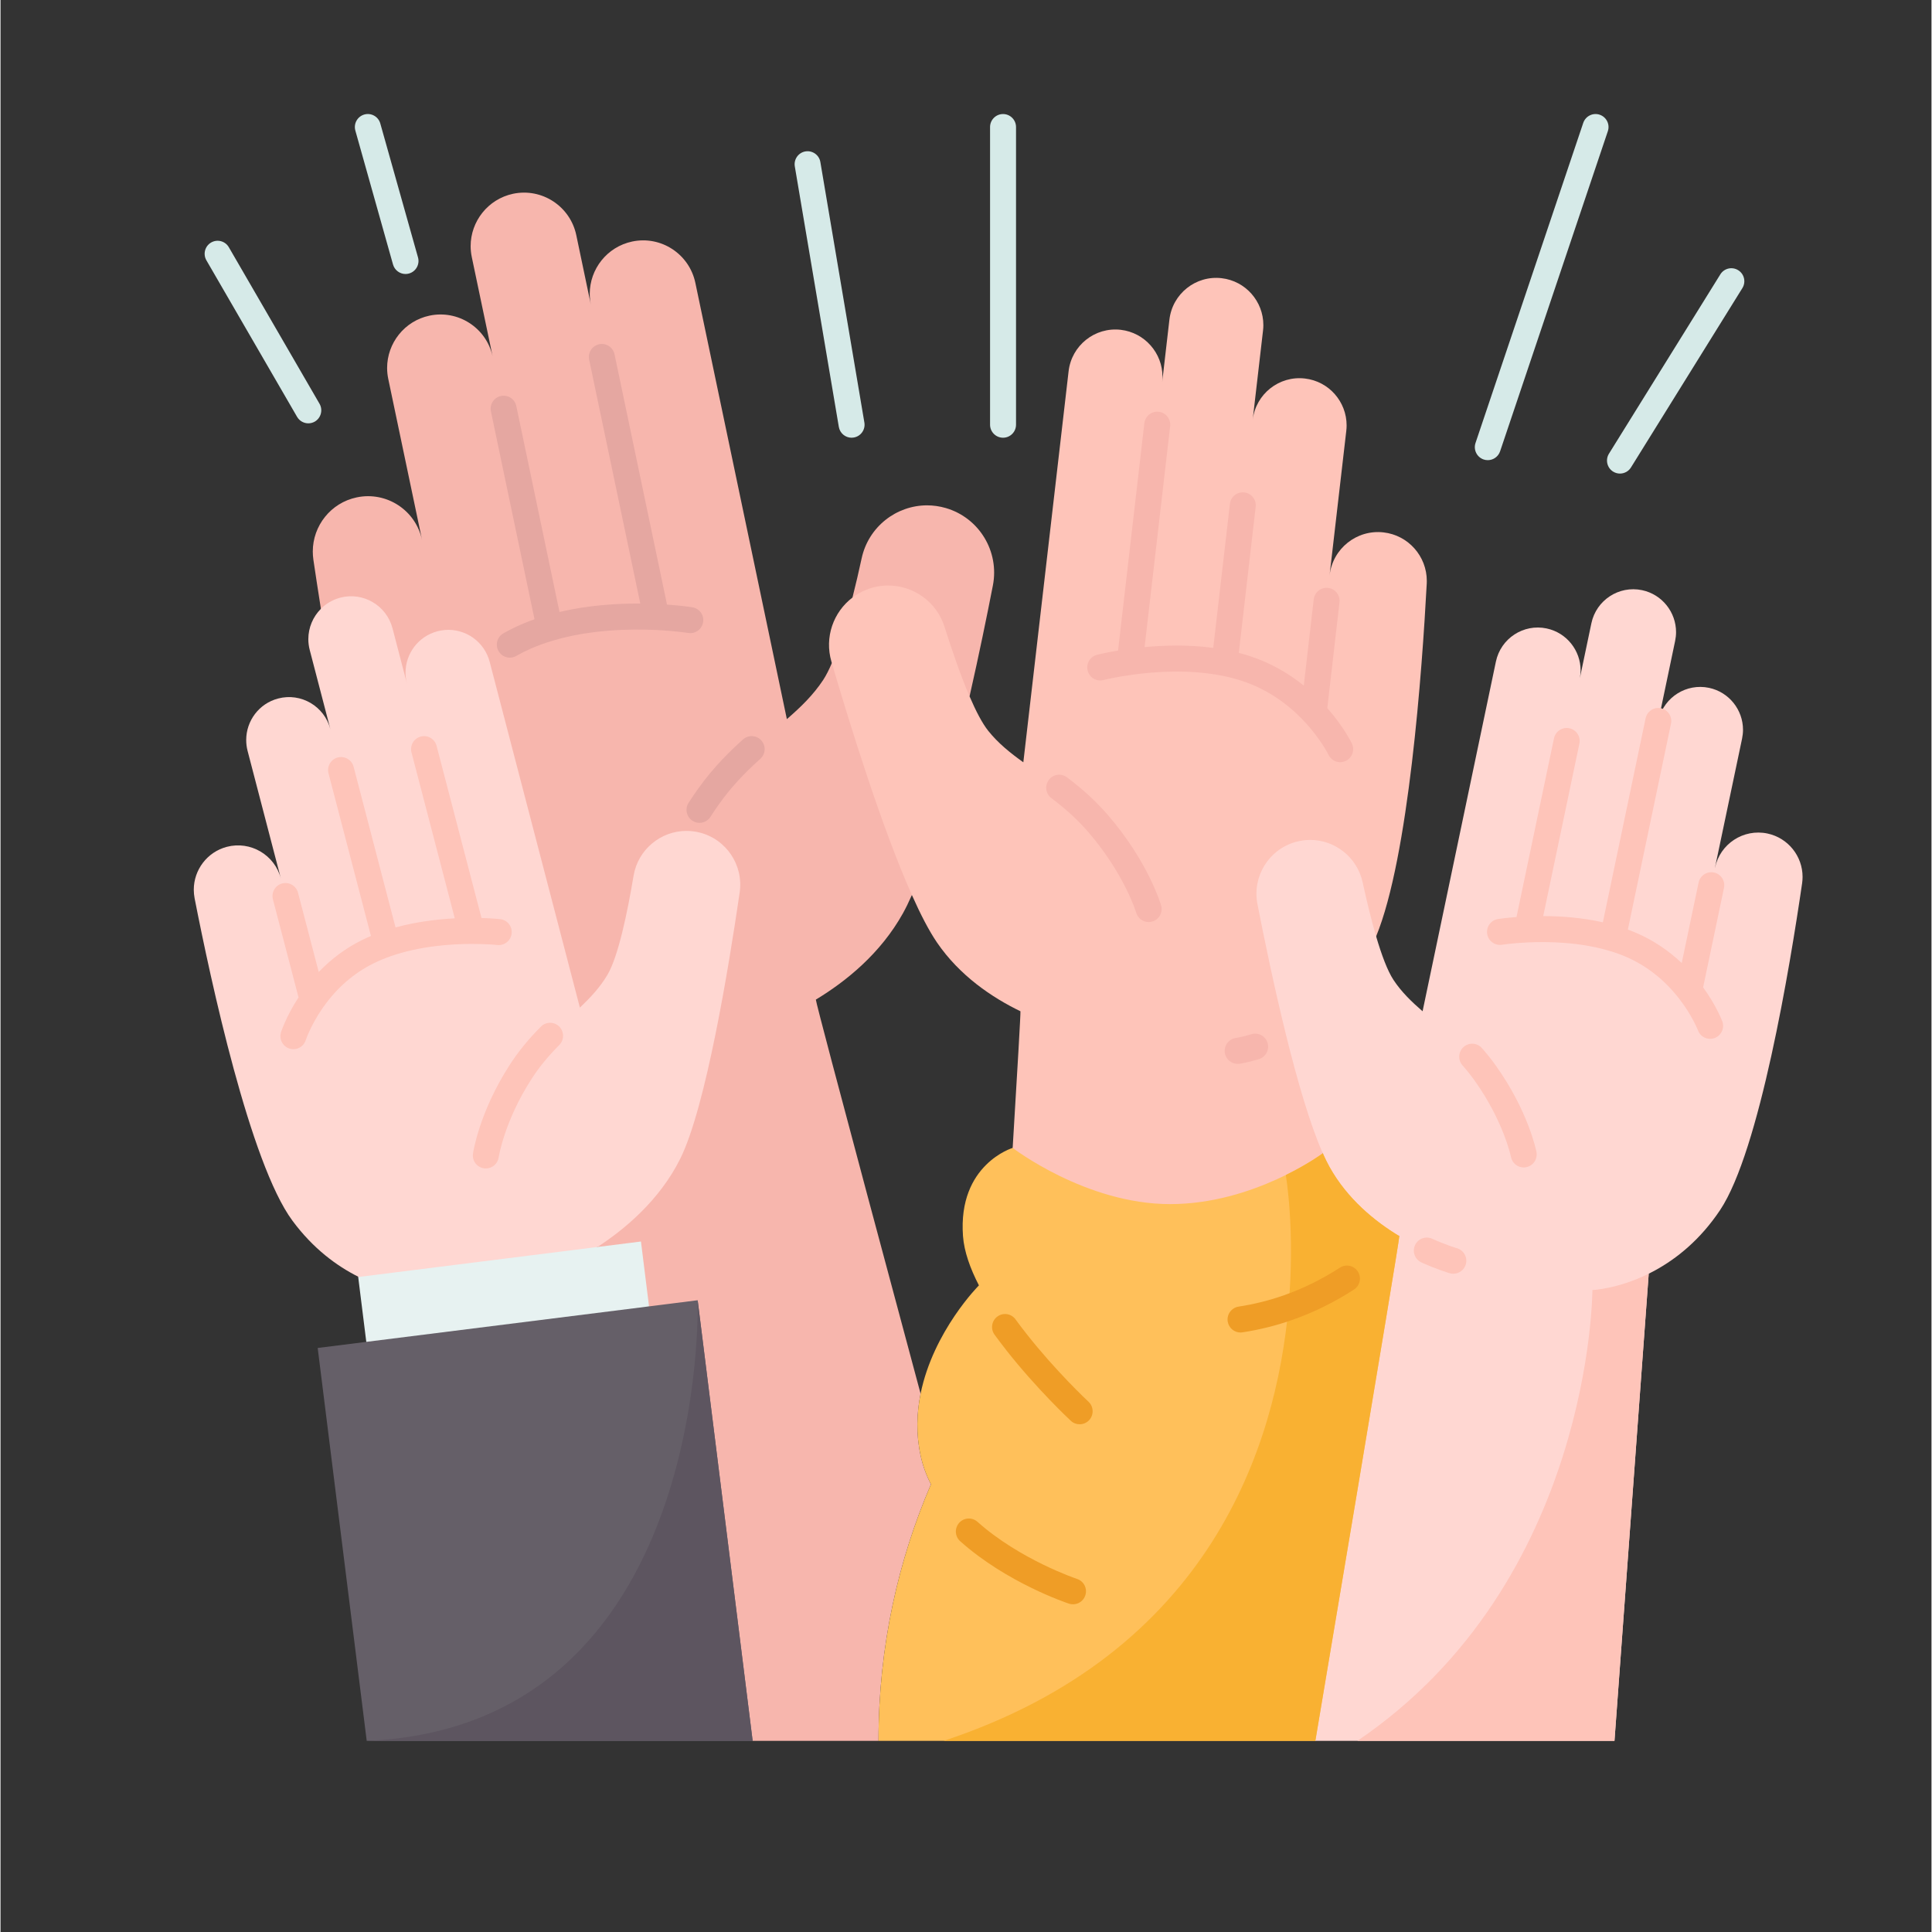 <svg xmlns="http://www.w3.org/2000/svg" xmlns:xlink="http://www.w3.org/1999/xlink" width="300" zoomAndPan="magnify" viewBox="0 0 224.88 225" height="300" preserveAspectRatio="xMidYMid meet" version="1.0"><rect x="0" y="0" width="224.88" height="225" fill="#333333" stroke="none"/><defs><clipPath id="f4b97f59b9"><path d="M 36 22 L 109 22 L 109 202.738 L 36 202.738 Z M 36 22 " clip-rule="nonzero"/></clipPath><clipPath id="5891cd70c9"><path d="M 102 120 L 177 120 L 177 202.738 L 102 202.738 Z M 102 120 " clip-rule="nonzero"/></clipPath><clipPath id="d024f11787"><path d="M 36 151 L 88 151 L 88 202.738 L 36 202.738 Z M 36 151 " clip-rule="nonzero"/></clipPath><clipPath id="9ef982c66c"><path d="M 22.488 69 L 87 69 L 87 149 L 22.488 149 Z M 22.488 69 " clip-rule="nonzero"/></clipPath><clipPath id="6957025985"><path d="M 146 68 L 209.887 68 L 209.887 202.738 L 146 202.738 Z M 146 68 " clip-rule="nonzero"/></clipPath><clipPath id="4536cda622"><path d="M 42 151 L 88 151 L 88 202.738 L 42 202.738 Z M 42 151 " clip-rule="nonzero"/></clipPath><clipPath id="ece886f854"><path d="M 109 134 L 163 134 L 163 202.738 L 109 202.738 Z M 109 134 " clip-rule="nonzero"/></clipPath><clipPath id="6569f0a194"><path d="M 158 148 L 192 148 L 192 202.738 L 158 202.738 Z M 158 148 " clip-rule="nonzero"/></clipPath><clipPath id="38502a78ba"><path d="M 41 13.09 L 49 13.09 L 49 32 L 41 32 Z M 41 13.09 " clip-rule="nonzero"/></clipPath><clipPath id="375f7242c6"><path d="M 115 13.09 L 119 13.09 L 119 51 L 115 51 Z M 115 13.09 " clip-rule="nonzero"/></clipPath><clipPath id="918216df6d"><path d="M 171 13.09 L 188 13.09 L 188 54 L 171 54 Z M 171 13.09 " clip-rule="nonzero"/></clipPath></defs><path fill="#f7b6ad" d="M 110.094 59.168 C 109.367 58.957 108.629 58.852 107.906 58.852 C 104.344 58.852 101.09 61.332 100.289 65.016 C 99.969 66.492 99.609 68.055 99.219 69.59 L 112.855 81.098 C 113.941 76.305 114.879 71.742 115.57 68.188 C 116.348 64.211 113.969 60.301 110.094 59.168 Z M 110.094 59.168 " fill-opacity="1" fill-rule="nonzero"/><g clip-path="url(#f4b97f59b9)"><path fill="#f7b6ad" d="M 107.152 169.508 C 106.609 166.988 106.699 164.559 107.152 162.312 C 107.152 162.309 107.152 162.309 107.152 162.309 C 106.969 161.613 94.953 116.977 94.953 116.414 C 98.52 114.262 102.508 111.012 105.098 106.359 C 105.438 105.746 105.781 105.043 106.121 104.266 L 106.148 104.254 C 111.383 91.586 107.098 79.945 96.816 77.223 C 96.484 78.004 96.148 78.672 95.805 79.191 C 94.66 80.93 93.199 82.348 91.578 83.75 L 80.922 32.945 C 80.215 29.578 76.922 27.418 73.559 28.129 C 70.633 28.75 68.621 31.336 68.621 34.223 C 68.621 34.645 68.668 35.07 68.754 35.496 L 67.055 27.387 C 66.348 24.02 63.051 21.859 59.691 22.566 C 56.766 23.191 54.75 25.781 54.75 28.664 C 54.75 29.09 54.797 29.52 54.887 29.953 L 57.305 41.473 C 56.555 38.16 53.289 36.059 49.965 36.758 C 47.039 37.375 45.023 39.969 45.023 42.855 C 45.023 43.281 45.07 43.711 45.16 44.145 L 49.098 62.91 C 48.367 59.422 44.957 57.191 41.477 57.926 C 38.465 58.562 36.367 61.227 36.367 64.23 C 36.367 64.539 36.391 64.852 36.434 65.168 C 36.68 66.828 36.973 68.766 37.312 70.898 L 69.527 145.219 L 69.527 145.223 L 70.988 148.723 L 75.527 152.141 L 75.527 173.426 L 87.594 202.742 L 102.25 202.742 C 102.25 191.633 104.594 181.617 108.359 172.859 C 107.82 171.812 107.406 170.695 107.152 169.508 Z M 107.152 169.508 " fill-opacity="1" fill-rule="nonzero"/></g><g clip-path="url(#5891cd70c9)"><path fill="#ffc05a" d="M 153.992 134.312 C 153.773 134.477 147.074 120.332 137.391 120.332 C 127.566 120.332 117.875 133.684 117.875 133.684 C 117.875 133.684 111.477 135.598 112.09 143.957 C 112.223 145.75 112.922 147.719 113.945 149.695 C 113.945 149.695 108.629 155.016 107.152 162.309 C 107.152 162.309 107.152 162.309 107.152 162.312 C 106.699 164.559 106.609 166.988 107.152 169.508 C 107.406 170.695 107.82 171.812 108.359 172.859 C 104.594 181.617 102.25 191.633 102.25 202.742 L 153.125 202.742 C 174.305 189.609 187.195 137.379 162.902 143.961 C 162.902 143.957 162.902 143.957 162.902 143.957 Z M 153.992 134.312 " fill-opacity="1" fill-rule="nonzero"/></g><path fill="#fec4b9" d="M 161.078 62.004 C 157.961 61.637 155.145 63.879 154.781 67.004 L 156.727 50.184 C 156.754 49.969 156.766 49.75 156.766 49.539 C 156.766 46.785 154.707 44.406 151.91 44.082 C 148.906 43.73 146.191 45.883 145.828 48.891 L 147.031 38.5 C 147.059 38.285 147.07 38.07 147.07 37.859 C 147.07 35.102 145.008 32.723 142.211 32.398 C 139.199 32.047 136.477 34.211 136.129 37.23 L 135.289 44.496 C 135.312 44.289 135.324 44.078 135.324 43.875 C 135.324 41.121 133.262 38.738 130.465 38.41 C 127.457 38.062 124.734 40.227 124.387 43.246 L 119.117 88.777 C 117.578 87.676 116.176 86.547 115.031 85.113 C 114.328 84.234 113.586 82.797 112.855 81.098 C 111.809 78.664 110.789 75.684 109.945 73.016 C 109.012 70.051 106.289 68.188 103.379 68.188 C 102.535 68.188 101.684 68.34 100.852 68.672 C 100.254 68.906 99.711 69.219 99.219 69.59 C 96.988 71.281 95.941 74.23 96.766 77.043 C 96.785 77.102 96.797 77.164 96.816 77.223 C 98.949 84.48 102.656 96.441 106.148 104.254 C 107.148 106.5 108.133 108.402 109.055 109.754 C 111.707 113.641 115.477 116.172 118.781 117.773 C 118.812 117.992 118.422 124.695 117.875 133.684 C 117.875 133.684 126.387 140.23 136.211 140.23 C 145.898 140.23 153.773 134.477 153.992 134.312 L 160.203 109.051 C 163.996 99.828 165.559 78.078 166.098 67.961 C 166.102 67.859 166.105 67.758 166.105 67.656 C 166.105 64.785 163.957 62.336 161.078 62.004 Z M 161.078 62.004 " fill-opacity="1" fill-rule="nonzero"/><g clip-path="url(#d024f11787)"><path fill="#655f68" d="M 81.191 151.426 L 87.594 202.742 L 42.648 202.742 L 36.938 156.984 L 42.598 156.273 C 51.742 152.16 62.906 151.062 75.527 152.141 Z M 81.191 151.426 " fill-opacity="1" fill-rule="nonzero"/></g><path fill="#e7f2f1" d="M 74.586 144.586 L 75.527 152.141 L 42.598 156.273 L 41.656 148.723 C 48.699 138.953 57.828 137.172 69.527 145.223 Z M 74.586 144.586 " fill-opacity="1" fill-rule="nonzero"/><g clip-path="url(#9ef982c66c)"><path fill="#ffd7d2" d="M 81.344 96.938 C 80.875 96.828 80.414 96.773 79.953 96.77 C 79.934 96.766 79.906 96.766 79.883 96.766 C 76.906 96.766 74.238 98.918 73.723 102 C 73.012 106.27 71.945 111.387 70.684 113.527 C 69.836 114.965 68.723 116.156 67.477 117.344 L 67.473 117.34 L 56.969 77.082 C 56.934 76.953 56.898 76.828 56.855 76.703 C 56.059 74.398 53.699 73.004 51.305 73.426 C 51.168 73.449 51.027 73.48 50.891 73.516 C 48.652 74.102 47.168 76.125 47.168 78.34 C 47.168 78.762 47.223 79.191 47.332 79.613 L 45.652 73.172 C 44.953 70.504 42.23 68.906 39.57 69.602 C 38.684 69.84 37.914 70.297 37.312 70.898 L 37.312 70.902 C 36.391 71.824 35.848 73.094 35.848 74.434 C 35.848 74.852 35.902 75.281 36.012 75.703 L 38.414 84.914 C 37.715 82.246 34.996 80.645 32.332 81.348 C 30.094 81.934 28.613 83.961 28.613 86.176 C 28.613 86.598 28.664 87.023 28.773 87.445 L 32.652 102.32 C 31.934 99.555 29.113 97.902 26.359 98.621 C 24.055 99.227 22.508 101.316 22.508 103.617 C 22.508 103.949 22.543 104.285 22.605 104.621 C 24.484 114.219 29.074 135.496 33.988 142.148 C 36.395 145.406 39.148 147.426 41.652 148.68 L 41.656 148.723 L 69.527 145.223 L 69.527 145.219 C 72.559 143.25 76.742 139.84 79.176 134.914 C 82.145 128.91 84.812 112.648 86.082 103.941 C 86.551 100.73 84.496 97.691 81.344 96.938 Z M 81.344 96.938 " fill-opacity="1" fill-rule="nonzero"/></g><g clip-path="url(#6957025985)"><path fill="#ffd7d2" d="M 205.773 97.07 C 202.984 96.484 200.25 98.273 199.664 101.07 L 199.66 101.07 L 202.82 86.027 C 202.891 85.676 202.93 85.332 202.93 84.992 C 202.93 82.676 201.316 80.602 198.969 80.105 C 196.348 79.555 193.777 81.176 193.117 83.75 L 195.023 74.652 C 195.094 74.305 195.133 73.957 195.133 73.621 C 195.133 71.305 193.52 69.227 191.172 68.73 C 188.48 68.164 185.836 69.891 185.27 72.594 L 183.93 78.98 C 183.984 78.68 184.016 78.371 184.016 78.074 C 184.016 75.762 182.402 73.684 180.055 73.188 C 177.363 72.621 174.719 74.348 174.152 77.051 L 165.613 117.773 C 164.312 116.645 163.141 115.512 162.223 114.117 C 161.52 113.051 160.832 111.188 160.203 109.051 C 159.613 107.047 159.078 104.801 158.633 102.754 C 157.988 99.805 155.383 97.816 152.523 97.816 C 151.945 97.816 151.355 97.902 150.77 98.07 C 147.66 98.977 145.758 102.109 146.383 105.297 C 147.168 109.316 148.332 114.953 149.684 120.422 C 151.004 125.77 152.504 130.957 153.992 134.312 C 154.254 134.898 154.516 135.43 154.773 135.895 C 156.852 139.629 160.047 142.234 162.902 143.957 C 162.902 143.957 162.902 143.957 162.902 143.961 C 162.961 144.344 153.125 202.742 153.125 202.742 L 187.961 202.742 L 191.949 148.336 C 192.203 148.211 192.457 148.078 192.719 147.934 C 195.215 146.562 197.953 144.383 200.266 140.918 C 204.852 134.035 208.402 112.559 209.812 102.879 C 209.848 102.625 209.867 102.371 209.867 102.121 C 209.867 99.715 208.188 97.582 205.773 97.07 Z M 205.773 97.07 " fill-opacity="1" fill-rule="nonzero"/></g><g clip-path="url(#4536cda622)"><path fill="#5d5560" d="M 81.191 151.426 L 87.594 202.742 L 42.648 202.742 C 82.707 201.027 81.191 151.426 81.191 151.426 Z M 81.191 151.426 " fill-opacity="1" fill-rule="nonzero"/></g><g clip-path="url(#ece886f854)"><path fill="#f9b132" d="M 154.773 135.895 C 154.516 135.43 154.254 134.898 153.992 134.312 C 153.895 134.387 152.289 135.562 149.684 136.844 C 149.684 136.844 150.805 143.277 149.992 152.27 C 148.547 168.301 140.938 192.465 109.828 202.742 L 153.125 202.742 C 153.125 202.742 162.961 144.344 162.902 143.961 C 162.902 143.957 162.902 143.957 162.902 143.957 C 160.047 142.234 156.852 139.629 154.773 135.895 Z M 154.773 135.895 " fill-opacity="1" fill-rule="nonzero"/></g><g clip-path="url(#6569f0a194)"><path fill="#fec4b9" d="M 191.949 148.336 L 187.961 202.742 L 158.016 202.742 C 185.363 184.207 185.391 150.238 185.391 150.238 C 185.391 150.238 188.32 150.129 191.949 148.336 Z M 191.949 148.336 " fill-opacity="1" fill-rule="nonzero"/></g><path fill="#fec4b9" d="M 199.547 101.613 C 198.73 101.441 197.93 101.965 197.758 102.785 L 195.793 112.152 C 194.242 110.688 192.5 109.52 190.582 108.684 C 190.238 108.531 189.883 108.391 189.52 108.258 L 193.117 91.09 L 194.543 84.281 C 194.715 83.461 194.195 82.656 193.375 82.484 C 192.555 82.312 191.758 82.836 191.586 83.656 L 190.16 90.465 L 186.609 107.41 C 184.148 106.859 181.703 106.691 179.664 106.684 L 183.875 86.605 C 184.047 85.789 183.523 84.984 182.707 84.812 C 181.891 84.641 181.09 85.164 180.918 85.984 L 176.551 106.797 C 175.246 106.898 174.43 107.027 174.391 107.031 C 173.566 107.164 173.004 107.941 173.137 108.77 C 173.27 109.594 174.043 110.16 174.867 110.023 C 174.879 110.023 176.066 109.836 177.863 109.754 C 180.305 109.641 183.93 109.715 187.34 110.727 C 188.055 110.934 188.738 111.184 189.375 111.461 C 191.73 112.492 193.785 114.113 195.477 116.285 C 197.02 118.262 197.68 119.984 197.684 119.996 C 197.91 120.605 198.484 120.984 199.102 120.984 C 199.273 120.984 199.453 120.953 199.625 120.891 C 200.406 120.598 200.809 119.727 200.516 118.941 C 200.484 118.859 199.824 117.109 198.285 114.988 L 200.715 103.406 C 200.887 102.59 200.363 101.785 199.547 101.613 Z M 199.547 101.613 " fill-opacity="1" fill-rule="nonzero"/><path fill="#fec4b9" d="M 174.121 124.066 C 173.625 123.375 173.102 122.719 172.523 122.059 C 171.969 121.434 171.016 121.375 170.391 121.93 C 169.766 122.484 169.707 123.441 170.262 124.07 C 170.77 124.648 171.23 125.227 171.668 125.836 C 175.047 130.57 175.898 134.695 175.906 134.734 C 176.047 135.457 176.68 135.961 177.391 135.961 C 177.484 135.961 177.582 135.949 177.68 135.93 C 178.5 135.77 179.031 134.977 178.875 134.152 C 178.836 133.961 177.914 129.379 174.121 124.066 Z M 174.121 124.066 " fill-opacity="1" fill-rule="nonzero"/><path fill="#fec4b9" d="M 169.605 145.363 C 169.594 145.359 168.414 145.023 166.727 144.262 C 165.965 143.918 165.07 144.258 164.727 145.023 C 164.387 145.785 164.727 146.684 165.484 147.027 C 167.398 147.891 168.734 148.266 168.789 148.285 C 168.926 148.32 169.062 148.34 169.199 148.34 C 169.855 148.34 170.465 147.902 170.652 147.234 C 170.875 146.426 170.406 145.59 169.605 145.363 Z M 169.605 145.363 " fill-opacity="1" fill-rule="nonzero"/><path fill="#e5a7a1" d="M 81.824 72.457 C 81.957 71.633 81.395 70.855 80.57 70.723 C 80.516 70.711 79.402 70.535 77.621 70.41 L 71.508 41.262 C 71.336 40.441 70.535 39.918 69.719 40.09 C 68.902 40.266 68.379 41.066 68.551 41.887 L 74.508 70.289 C 71.793 70.273 68.438 70.48 65.098 71.27 L 60.07 47.289 C 59.898 46.469 59.098 45.945 58.281 46.117 C 57.465 46.289 56.941 47.094 57.113 47.914 L 62.188 72.117 C 61.629 72.316 61.09 72.527 60.578 72.75 C 59.895 73.051 59.219 73.387 58.57 73.754 C 57.844 74.164 57.586 75.09 57.996 75.816 C 58.273 76.312 58.785 76.59 59.312 76.59 C 59.566 76.59 59.82 76.527 60.055 76.395 C 60.613 76.078 61.195 75.785 61.785 75.527 C 62.582 75.18 63.449 74.867 64.375 74.594 C 68.656 73.324 73.23 73.227 76.309 73.367 C 78.578 73.477 80.078 73.711 80.094 73.715 C 80.918 73.844 81.691 73.285 81.824 72.457 Z M 81.824 72.457 " fill-opacity="1" fill-rule="nonzero"/><path fill="#e5a7a1" d="M 86.473 86.113 C 85.125 87.32 83.117 89.227 81.266 91.824 C 80.875 92.371 80.496 92.93 80.133 93.492 C 79.684 94.195 79.883 95.133 80.586 95.586 C 80.84 95.75 81.121 95.828 81.402 95.828 C 81.898 95.828 82.387 95.586 82.676 95.137 C 83.008 94.613 83.359 94.094 83.723 93.59 C 85.016 91.773 86.488 90.168 88.484 88.375 C 89.109 87.82 89.164 86.859 88.605 86.234 C 88.051 85.609 87.094 85.559 86.473 86.113 Z M 86.473 86.113 " fill-opacity="1" fill-rule="nonzero"/><path fill="#f7b6ad" d="M 144.074 123.898 C 144.141 123.898 144.207 123.895 144.27 123.887 C 144.363 123.875 145.223 123.754 146.559 123.344 C 147.355 123.098 147.805 122.25 147.559 121.449 C 147.312 120.648 146.469 120.199 145.668 120.445 C 144.578 120.781 143.883 120.879 143.883 120.879 C 143.055 120.988 142.473 121.746 142.578 122.578 C 142.676 123.344 143.328 123.898 144.074 123.898 Z M 144.074 123.898 " fill-opacity="1" fill-rule="nonzero"/><path fill="#f7b6ad" d="M 151.836 84.016 C 153.746 86.047 154.648 87.887 154.656 87.902 C 154.914 88.445 155.457 88.762 156.02 88.762 C 156.238 88.762 156.461 88.715 156.672 88.613 C 157.422 88.25 157.742 87.344 157.379 86.59 C 157.34 86.504 156.434 84.641 154.516 82.465 L 155.938 70.148 C 156.035 69.316 155.441 68.566 154.613 68.469 C 153.781 68.367 153.035 68.969 152.938 69.801 L 151.777 79.844 C 149.887 78.32 147.801 77.168 145.539 76.422 C 145.109 76.277 144.664 76.148 144.211 76.031 L 146.176 59.027 C 146.273 58.195 145.68 57.445 144.852 57.348 C 144.016 57.246 143.27 57.848 143.176 58.68 L 141.234 75.453 C 138.363 75.066 135.543 75.145 133.238 75.363 L 136.215 49.637 C 136.312 48.805 135.719 48.051 134.887 47.953 C 134.066 47.855 133.309 48.453 133.211 49.285 L 130.148 75.762 C 128.66 76.012 127.742 76.246 127.695 76.262 C 126.887 76.469 126.402 77.293 126.609 78.105 C 126.816 78.914 127.637 79.406 128.445 79.195 C 128.461 79.191 129.75 78.863 131.723 78.59 C 134.402 78.215 138.402 77.93 142.262 78.691 C 143.074 78.852 143.859 79.055 144.594 79.301 C 147.312 80.199 149.75 81.785 151.836 84.016 Z M 151.836 84.016 " fill-opacity="1" fill-rule="nonzero"/><path fill="#f7b6ad" d="M 128.969 94.922 C 127.621 93.363 126.105 91.965 124.199 90.527 C 123.535 90.023 122.586 90.156 122.086 90.824 C 121.582 91.496 121.715 92.445 122.383 92.949 C 124.113 94.254 125.48 95.512 126.684 96.906 C 130.895 101.785 132.25 106.25 132.262 106.293 C 132.453 106.953 133.055 107.383 133.711 107.383 C 133.852 107.383 133.992 107.363 134.137 107.32 C 134.938 107.086 135.395 106.242 135.16 105.441 C 135.102 105.234 133.637 100.332 128.969 94.922 Z M 128.969 94.922 " fill-opacity="1" fill-rule="nonzero"/><path fill="#fec4b9" d="M 54.852 109.93 C 56.637 109.926 57.812 110.051 57.855 110.055 C 58.684 110.145 59.434 109.547 59.523 108.715 C 59.617 107.883 59.02 107.133 58.191 107.043 C 58.148 107.039 57.328 106.949 56.016 106.91 L 50.785 86.863 C 50.574 86.051 49.75 85.566 48.941 85.781 C 48.133 85.992 47.652 86.82 47.863 87.629 L 52.902 106.949 C 50.863 107.059 48.434 107.344 46.004 108.012 L 41.121 89.297 C 40.91 88.488 40.082 88.004 39.277 88.215 C 38.469 88.43 37.984 89.258 38.199 90.066 L 43.141 109.004 C 42.785 109.156 42.438 109.312 42.098 109.48 C 40.219 110.41 38.535 111.66 37.059 113.199 L 34.648 103.969 C 34.438 103.16 33.609 102.676 32.801 102.887 C 31.996 103.098 31.512 103.93 31.723 104.738 L 34.707 116.156 C 33.27 118.352 32.695 120.129 32.668 120.211 C 32.414 121.008 32.855 121.859 33.648 122.113 C 33.801 122.164 33.957 122.188 34.109 122.188 C 34.75 122.188 35.344 121.777 35.547 121.133 C 35.555 121.113 36.133 119.359 37.574 117.312 C 37.59 117.289 37.605 117.27 37.621 117.246 C 39.191 115.031 41.148 113.332 43.434 112.199 C 44.07 111.883 44.746 111.602 45.441 111.359 C 48.785 110.191 52.398 109.934 54.844 109.93 C 54.844 109.93 54.844 109.93 54.848 109.93 C 54.848 109.93 54.848 109.93 54.852 109.93 Z M 54.852 109.93 " fill-opacity="1" fill-rule="nonzero"/><path fill="#fec4b9" d="M 62.934 119.562 C 61.441 121.066 60.281 122.492 59.281 124.047 C 55.754 129.527 55.055 134.152 55.023 134.348 C 54.906 135.172 55.473 135.941 56.297 136.062 C 56.375 136.074 56.449 136.078 56.52 136.078 C 57.258 136.078 57.902 135.539 58.016 134.785 C 58.02 134.746 58.672 130.582 61.82 125.691 C 62.703 124.316 63.738 123.047 65.078 121.695 C 65.664 121.102 65.66 120.141 65.066 119.551 C 64.477 118.965 63.52 118.965 62.934 119.562 Z M 62.934 119.562 " fill-opacity="1" fill-rule="nonzero"/><path fill="#ef9d26" d="M 119.484 155.336 C 119.035 154.766 118.605 154.199 118.207 153.652 C 117.719 152.977 116.773 152.828 116.098 153.32 C 115.422 153.812 115.273 154.762 115.766 155.438 C 116.188 156.016 116.641 156.613 117.109 157.211 C 117.109 157.215 117.109 157.215 117.109 157.215 C 120.727 161.812 124.492 165.32 124.652 165.469 C 124.941 165.738 125.309 165.871 125.676 165.871 C 126.082 165.871 126.488 165.707 126.785 165.387 C 127.352 164.77 127.316 163.812 126.703 163.242 C 126.664 163.207 122.945 159.738 119.484 155.336 Z M 119.484 155.336 " fill-opacity="1" fill-rule="nonzero"/><path fill="#ef9d26" d="M 155.984 147.633 C 153.914 148.973 151.73 150.051 149.488 150.84 C 147.797 151.438 146.012 151.887 144.184 152.168 C 143.359 152.297 142.793 153.07 142.918 153.898 C 143.035 154.648 143.68 155.184 144.41 155.184 C 144.488 155.184 144.566 155.176 144.645 155.164 C 146.66 154.852 148.629 154.359 150.492 153.699 C 152.953 152.836 155.355 151.648 157.625 150.18 C 158.324 149.723 158.527 148.785 158.074 148.082 C 157.621 147.379 156.684 147.18 155.984 147.633 Z M 155.984 147.633 " fill-opacity="1" fill-rule="nonzero"/><path fill="#ef9d26" d="M 125.375 183.883 C 125.309 183.859 118.723 181.645 113.773 177.227 C 113.148 176.672 112.191 176.73 111.641 177.355 C 111.086 177.98 111.141 178.938 111.766 179.492 C 117.195 184.336 124.137 186.664 124.43 186.762 C 124.586 186.812 124.746 186.836 124.902 186.836 C 125.539 186.836 126.129 186.434 126.336 185.797 C 126.598 185 126.168 184.145 125.375 183.883 Z M 125.375 183.883 " fill-opacity="1" fill-rule="nonzero"/><path fill="#d6eae8" d="M 35.848 49.301 C 36.105 49.301 36.367 49.234 36.605 49.098 C 37.324 48.676 37.57 47.746 37.152 47.023 L 26.59 28.793 C 26.172 28.07 25.246 27.824 24.523 28.246 C 23.805 28.664 23.559 29.594 23.977 30.316 L 34.539 48.547 C 34.82 49.031 35.328 49.301 35.848 49.301 Z M 35.848 49.301 " fill-opacity="1" fill-rule="nonzero"/><g clip-path="url(#38502a78ba)"><path fill="#d6eae8" d="M 45.711 30.805 C 45.902 31.473 46.508 31.91 47.168 31.91 C 47.301 31.91 47.441 31.891 47.578 31.852 C 48.379 31.625 48.848 30.785 48.621 29.98 L 44.23 14.383 C 44.004 13.578 43.172 13.109 42.367 13.336 C 41.562 13.566 41.098 14.402 41.324 15.207 Z M 45.711 30.805 " fill-opacity="1" fill-rule="nonzero"/></g><path fill="#d6eae8" d="M 95.48 18.875 C 95.344 18.051 94.562 17.496 93.738 17.633 C 92.918 17.773 92.363 18.555 92.504 19.383 L 97.629 49.715 C 97.754 50.453 98.391 50.977 99.117 50.977 C 99.199 50.977 99.285 50.969 99.371 50.953 C 100.191 50.816 100.746 50.031 100.605 49.207 Z M 95.48 18.875 " fill-opacity="1" fill-rule="nonzero"/><g clip-path="url(#375f7242c6)"><path fill="#d6eae8" d="M 116.754 50.977 C 117.59 50.977 118.266 50.297 118.266 49.461 L 118.266 14.797 C 118.266 13.961 117.59 13.281 116.754 13.281 C 115.922 13.281 115.242 13.961 115.242 14.797 L 115.242 49.461 C 115.242 50.297 115.922 50.977 116.754 50.977 Z M 116.754 50.977 " fill-opacity="1" fill-rule="nonzero"/></g><g clip-path="url(#918216df6d)"><path fill="#d6eae8" d="M 172.727 53.512 C 172.887 53.566 173.047 53.59 173.207 53.59 C 173.84 53.59 174.426 53.191 174.641 52.559 L 187.188 15.281 C 187.457 14.488 187.031 13.629 186.238 13.359 C 185.449 13.094 184.594 13.52 184.324 14.312 L 171.777 51.59 C 171.512 52.383 171.934 53.242 172.727 53.512 Z M 172.727 53.512 " fill-opacity="1" fill-rule="nonzero"/></g><path fill="#d6eae8" d="M 202.371 31.469 C 201.664 31.023 200.73 31.242 200.289 31.953 L 187.32 52.836 C 186.879 53.543 187.094 54.48 187.801 54.922 C 188.051 55.078 188.328 55.152 188.598 55.152 C 189.105 55.152 189.598 54.898 189.883 54.438 L 202.855 33.555 C 203.297 32.844 203.082 31.91 202.371 31.469 Z M 202.371 31.469 " fill-opacity="1" fill-rule="nonzero"/></svg>
